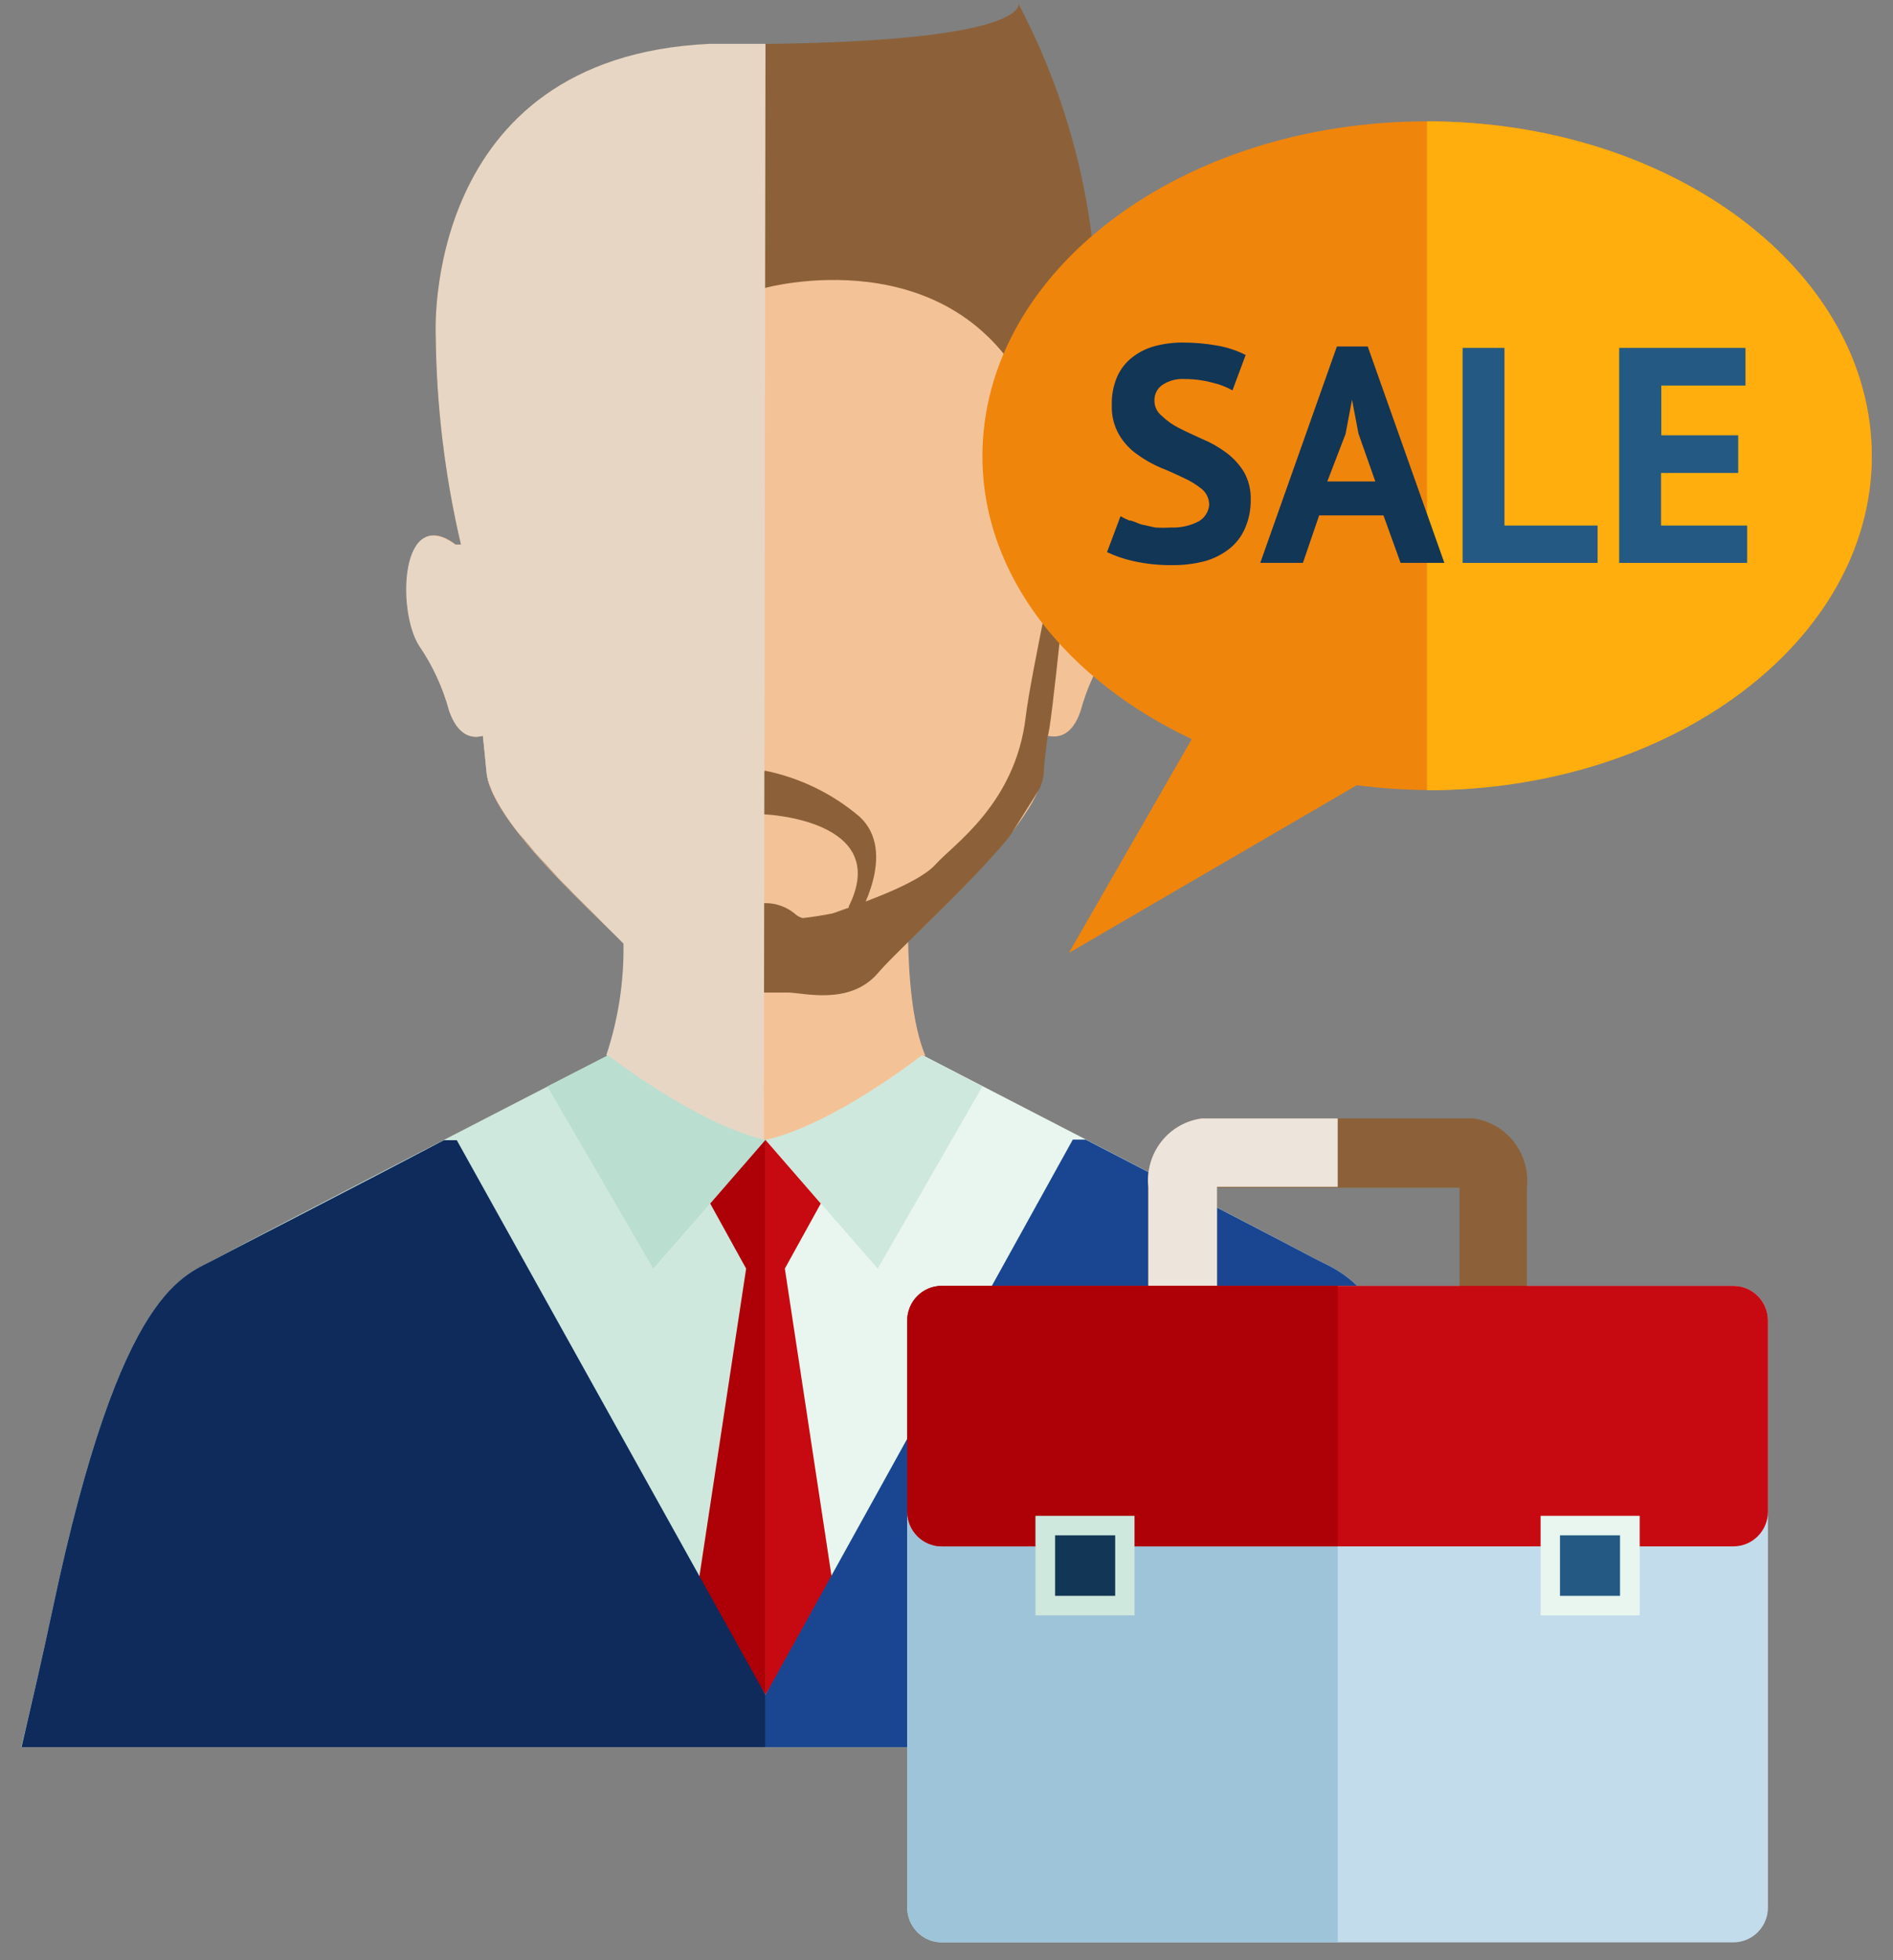 <svg width="86" height="89" viewBox="0 0 86 89" fill="none" xmlns="http://www.w3.org/2000/svg">
<rect x="0" y="0" width="86" height="89" fill="#808080" stroke="none"/>
<path d="M68.589 79.33C68.13 77.404 67.645 75.336 67.161 73.05C64.024 58.217 61.207 57.96 59.664 57.112C58.121 56.264 41.929 47.917 41.929 47.917L34.776 51.77V79.33H68.589Z" fill="#E8F6EF"/>
<path d="M0.964 79.33C1.423 77.404 1.908 75.336 2.392 73.05C5.528 58.217 8.397 57.96 9.889 57.112C11.381 56.264 27.624 47.917 27.624 47.917L34.776 51.77V79.33H0.964Z" fill="#CFE8DD"/>
<path d="M41.342 39.248L34.827 38.336L28.312 39.248C28.312 39.248 28.797 45.169 27.624 47.917C27.624 47.917 31.143 52.026 34.827 51.77C38.512 52.039 42.031 47.917 42.031 47.917C40.871 45.117 41.342 39.248 41.342 39.248Z" fill="#F4C297"/>
<path d="M48.865 24.723H48.584C48.699 23.76 48.814 22.809 48.929 21.91C49.528 17.261 50.892 3.661 34.776 3.661C18.661 3.661 20.012 17.261 20.624 21.91C20.739 22.809 20.854 23.76 20.968 24.723H20.701C18.24 22.886 18.036 27.664 19.056 29.295C19.669 30.205 20.125 31.212 20.407 32.274C20.79 33.379 21.415 33.559 21.937 33.405C22.001 34.047 22.065 34.612 22.103 35.061C22.32 37.63 28.312 42.6 29.664 44.18C31.015 45.759 33.055 45.079 33.731 45.04H34.751H35.771C36.447 45.04 38.563 45.644 39.838 44.18C41.113 42.716 47.182 37.578 47.399 35.061C47.399 34.612 47.501 34.047 47.564 33.405C48.087 33.52 48.712 33.405 49.094 32.274C49.384 31.21 49.85 30.203 50.471 29.295C51.517 27.664 51.313 22.886 48.865 24.723Z" fill="#F4C297"/>
<path d="M48.317 23.182C48.317 24.004 46.838 30.502 46.596 32.57C46.124 36.5 43.319 38.336 42.503 39.248C41.687 40.16 38.984 41.059 37.836 41.47C35.817 41.881 33.736 41.881 31.716 41.47C30.569 41.059 27.892 40.186 27.05 39.248C26.209 38.311 23.429 36.5 22.957 32.57C22.715 30.502 21.249 24.004 21.249 23.182C21.249 22.63 20.981 22.835 20.816 23.465L20.968 24.749C20.968 24.749 21.81 33.456 21.963 33.43C22.027 34.072 22.09 34.638 22.129 35.087C22.155 35.335 22.22 35.578 22.32 35.806C22.626 36.282 23.098 37.091 23.697 37.99C25.635 40.391 28.797 43.127 29.689 44.205C30.964 45.669 33.081 45.104 33.757 45.066H34.776H35.797C36.472 45.066 38.589 45.669 39.864 44.205C40.794 43.114 43.918 40.353 45.856 37.99C46.455 37.065 46.927 36.282 47.233 35.806C47.333 35.578 47.398 35.335 47.424 35.087C47.424 34.638 47.526 34.072 47.59 33.43C47.743 33.43 48.584 24.749 48.584 24.749L48.737 23.465C48.572 22.835 48.317 22.63 48.317 23.182Z" fill="#8C6139"/>
<path d="M39.048 37.078C37.819 36.035 36.35 35.32 34.776 34.997C33.199 35.321 31.727 36.036 30.493 37.078C28.695 38.721 30.493 41.688 30.493 41.688L30.901 41.174C28.95 37.206 34.725 36.975 34.725 36.975C34.725 36.975 40.552 37.206 38.55 41.174L38.946 41.688C38.946 41.688 40.807 38.696 39.048 37.078Z" fill="#8C6139"/>
<path d="M36.09 41.47C35.717 41.17 35.254 41.006 34.776 41.006C34.299 41.006 33.836 41.17 33.463 41.47C32.902 42.022 31.704 41.624 31.704 41.624L34.114 43.615L34.776 42.96L35.44 43.615L37.849 41.624C37.849 41.624 36.651 42.022 36.09 41.47Z" fill="#8C6139"/>
<path d="M46.264 0.168C46.264 0.168 46.914 2.004 33.17 2.004C32.889 2.004 32.583 2.004 32.239 2.004C19.133 2.608 19.796 15.219 19.796 15.219C19.825 18.425 20.21 21.617 20.943 24.736L21.223 23.195C21.351 22.037 21.598 20.896 21.963 19.791L22.065 19.496C22.251 18.957 22.468 18.43 22.715 17.916C26.285 10.737 34.751 13.075 34.751 13.075C34.751 13.075 43.217 10.737 46.787 17.929C47.035 18.427 47.248 18.942 47.424 19.47L47.539 19.804C47.897 20.908 48.149 22.043 48.291 23.195L48.559 24.736C48.929 22.745 49.337 20.767 49.553 18.777C50.431 12.38 49.28 5.867 46.264 0.168Z" fill="#8C6139"/>
<g style="mix-blend-mode:multiply">
<path d="M34.776 1.991H33.157C32.877 1.991 32.571 1.991 32.226 1.991C19.132 2.608 19.795 15.219 19.795 15.219C19.825 18.425 20.21 21.617 20.943 24.736H20.675C18.215 22.899 18.011 27.677 19.03 29.308C19.651 30.212 20.116 31.215 20.407 32.275C20.79 33.379 21.415 33.559 21.937 33.405C22.001 34.047 22.065 34.612 22.103 35.061C22.128 35.306 22.193 35.544 22.294 35.768C22.652 36.556 23.116 37.29 23.671 37.951L24.373 38.786L24.577 39.004L25.201 39.685L25.354 39.852L26.17 40.687L26.974 41.483L27.05 41.56L28.325 42.844C28.352 44.563 28.089 46.274 27.547 47.904C27.547 47.904 31.028 51.975 34.7 51.757L34.776 1.991Z" fill="#E8D6C5"/>
</g>
<path d="M34.776 51.757L29.677 57.6L24.87 49.329L27.624 47.917C27.624 47.917 31.704 51.076 34.776 51.757Z" fill="#BADECF"/>
<path d="M34.776 51.757L39.876 57.6L44.632 49.329L41.878 47.917C41.878 47.917 37.849 51.076 34.776 51.757Z" fill="#CFE8DD"/>
<path d="M32.265 54.646L33.897 57.6L31.704 72.035L34.776 76.954V51.757L32.265 54.646Z" fill="#AD0007"/>
<path d="M37.288 54.646L35.656 57.6L37.849 72.035L34.776 76.954V51.757L37.288 54.646Z" fill="#C70A11"/>
<path d="M64.828 5.51C53.672 5.51 44.632 12.304 44.632 20.716C44.632 26.136 48.457 30.887 54.143 33.559L48.559 43.268L61.64 35.652C62.697 35.79 63.762 35.863 64.828 35.87C75.984 35.87 85.036 29.077 85.036 20.703C85.036 12.33 75.984 5.51 64.828 5.51Z" fill="#F0850C"/>
<path d="M85.036 20.716C85.036 29.09 75.984 35.883 64.828 35.883V5.51C75.984 5.51 85.036 12.304 85.036 20.716Z" fill="#FFAE0D"/>
<path d="M34.776 79.33V76.954L20.752 51.77H20.165C15.728 54.107 10.692 56.675 9.889 57.112C8.397 57.947 5.528 58.217 2.392 73.05C1.908 75.336 1.423 77.404 0.977 79.33H34.776Z" fill="#0E2B5C"/>
<path d="M68.589 79.33C68.13 77.404 67.645 75.336 67.161 73.05C64.024 58.217 61.207 57.96 59.664 57.112C58.861 56.676 53.825 54.069 49.324 51.744H48.737L34.776 76.954V79.33H68.589Z" fill="#1A4691"/>
<path d="M78.75 58.384H42.783C41.917 58.384 41.215 59.091 41.215 59.963V86.612C41.215 87.484 41.917 88.192 42.783 88.192H78.75C79.616 88.192 80.319 87.484 80.319 86.612V59.963C80.319 59.091 79.616 58.384 78.75 58.384Z" fill="#C3DCEB"/>
<path d="M60.773 58.384H42.783C42.37 58.384 41.973 58.548 41.679 58.842C41.385 59.135 41.218 59.534 41.215 59.951V86.612C41.218 87.03 41.385 87.43 41.678 87.725C41.971 88.021 42.368 88.188 42.783 88.192H60.773V58.384Z" fill="#9EC4D9"/>
<path d="M66.944 50.781H54.59C53.857 50.886 53.194 51.276 52.742 51.865C52.29 52.455 52.083 53.2 52.167 53.94V61.312C52.084 62.051 52.29 62.794 52.743 63.382C53.195 63.97 53.858 64.356 54.59 64.459H66.944C67.676 64.356 68.338 63.97 68.791 63.382C69.243 62.794 69.45 62.051 69.367 61.312V53.94C69.45 53.2 69.244 52.455 68.792 51.865C68.34 51.276 67.677 50.886 66.944 50.781ZM66.307 61.325H55.291V53.928H66.307V61.325Z" fill="#8C6139"/>
<g style="mix-blend-mode:multiply">
<path d="M52.167 53.889V61.184C52.091 61.917 52.301 62.652 52.753 63.232C53.205 63.812 53.864 64.192 54.59 64.291H60.773V61.184H55.291V53.889H60.773V50.781H54.59C53.864 50.88 53.205 51.261 52.753 51.841C52.301 52.421 52.091 53.155 52.167 53.889Z" fill="#EDE4DC"/>
</g>
<path d="M78.75 58.384H42.783C41.917 58.384 41.215 59.091 41.215 59.963V68.632C41.215 69.505 41.917 70.212 42.783 70.212H78.75C79.616 70.212 80.319 69.505 80.319 68.632V59.963C80.319 59.091 79.616 58.384 78.75 58.384Z" fill="#C70A11"/>
<path d="M60.773 58.384H42.783C42.37 58.384 41.973 58.548 41.679 58.842C41.385 59.135 41.218 59.534 41.215 59.951V68.632C41.218 69.05 41.385 69.45 41.678 69.746C41.971 70.041 42.368 70.209 42.783 70.212H60.773V58.384Z" fill="#AD0007"/>
<path d="M51.542 68.825H47.041V73.345H51.542V68.825Z" fill="#CFE8DD"/>
<path d="M50.663 69.711H47.934V72.459H50.663V69.711Z" fill="#123655"/>
<path d="M74.492 68.825H69.991V73.345H74.492V68.825Z" fill="#E8F6EF"/>
<path d="M73.599 69.711H70.871V72.459H73.599V69.711Z" fill="#235982"/>
<path d="M54.934 22.938C54.936 22.799 54.907 22.661 54.85 22.534C54.792 22.407 54.708 22.295 54.602 22.206C54.353 22.004 54.078 21.836 53.786 21.705C53.455 21.551 53.11 21.384 52.715 21.23C52.341 21.069 51.986 20.867 51.657 20.626C51.325 20.393 51.047 20.09 50.841 19.74C50.606 19.331 50.491 18.864 50.51 18.392C50.496 17.951 50.579 17.512 50.752 17.107C50.902 16.765 51.134 16.465 51.428 16.234C51.73 15.995 52.077 15.82 52.447 15.72C52.863 15.608 53.292 15.552 53.722 15.553C54.257 15.552 54.79 15.6 55.316 15.694C55.76 15.771 56.19 15.914 56.591 16.118L55.992 17.724C55.708 17.565 55.403 17.448 55.087 17.377C54.671 17.265 54.242 17.209 53.812 17.21C53.456 17.187 53.102 17.281 52.804 17.48C52.691 17.558 52.598 17.663 52.536 17.787C52.473 17.91 52.443 18.047 52.447 18.186C52.445 18.32 52.474 18.452 52.532 18.572C52.589 18.693 52.674 18.798 52.779 18.88C53.008 19.103 53.271 19.289 53.557 19.432C53.875 19.599 54.232 19.753 54.615 19.933C54.996 20.088 55.355 20.291 55.686 20.536C56.011 20.772 56.288 21.068 56.502 21.41C56.725 21.799 56.836 22.244 56.821 22.694C56.828 23.135 56.741 23.573 56.566 23.978C56.409 24.346 56.164 24.668 55.852 24.916C55.518 25.177 55.137 25.369 54.73 25.481C54.255 25.604 53.766 25.664 53.276 25.66C52.663 25.669 52.051 25.604 51.453 25.468C51.053 25.378 50.664 25.244 50.293 25.07L50.905 23.439C51.033 23.51 51.165 23.575 51.3 23.631C51.453 23.631 51.644 23.747 51.848 23.811L52.486 23.952C52.719 23.966 52.953 23.966 53.187 23.952C53.629 23.971 54.068 23.874 54.462 23.67C54.592 23.594 54.703 23.488 54.785 23.361C54.867 23.233 54.918 23.089 54.934 22.938Z" fill="#123655"/>
<path d="M62.851 23.4H59.931L59.192 25.558H57.254L60.735 15.733H62.137L65.618 25.558H63.629L62.851 23.4ZM60.301 21.859H62.481L61.716 19.689L61.423 18.148L61.13 19.702L60.301 21.859Z" fill="#123655"/>
<path d="M72.579 25.558H66.447V15.797H68.347V23.862H72.579V25.558Z" fill="#235982"/>
<path d="M73.561 15.797H79.298V17.505H75.473V19.765H78.967V21.474H75.461V23.862H79.375V25.558H73.561V15.797Z" fill="#235982"/>
</svg>
